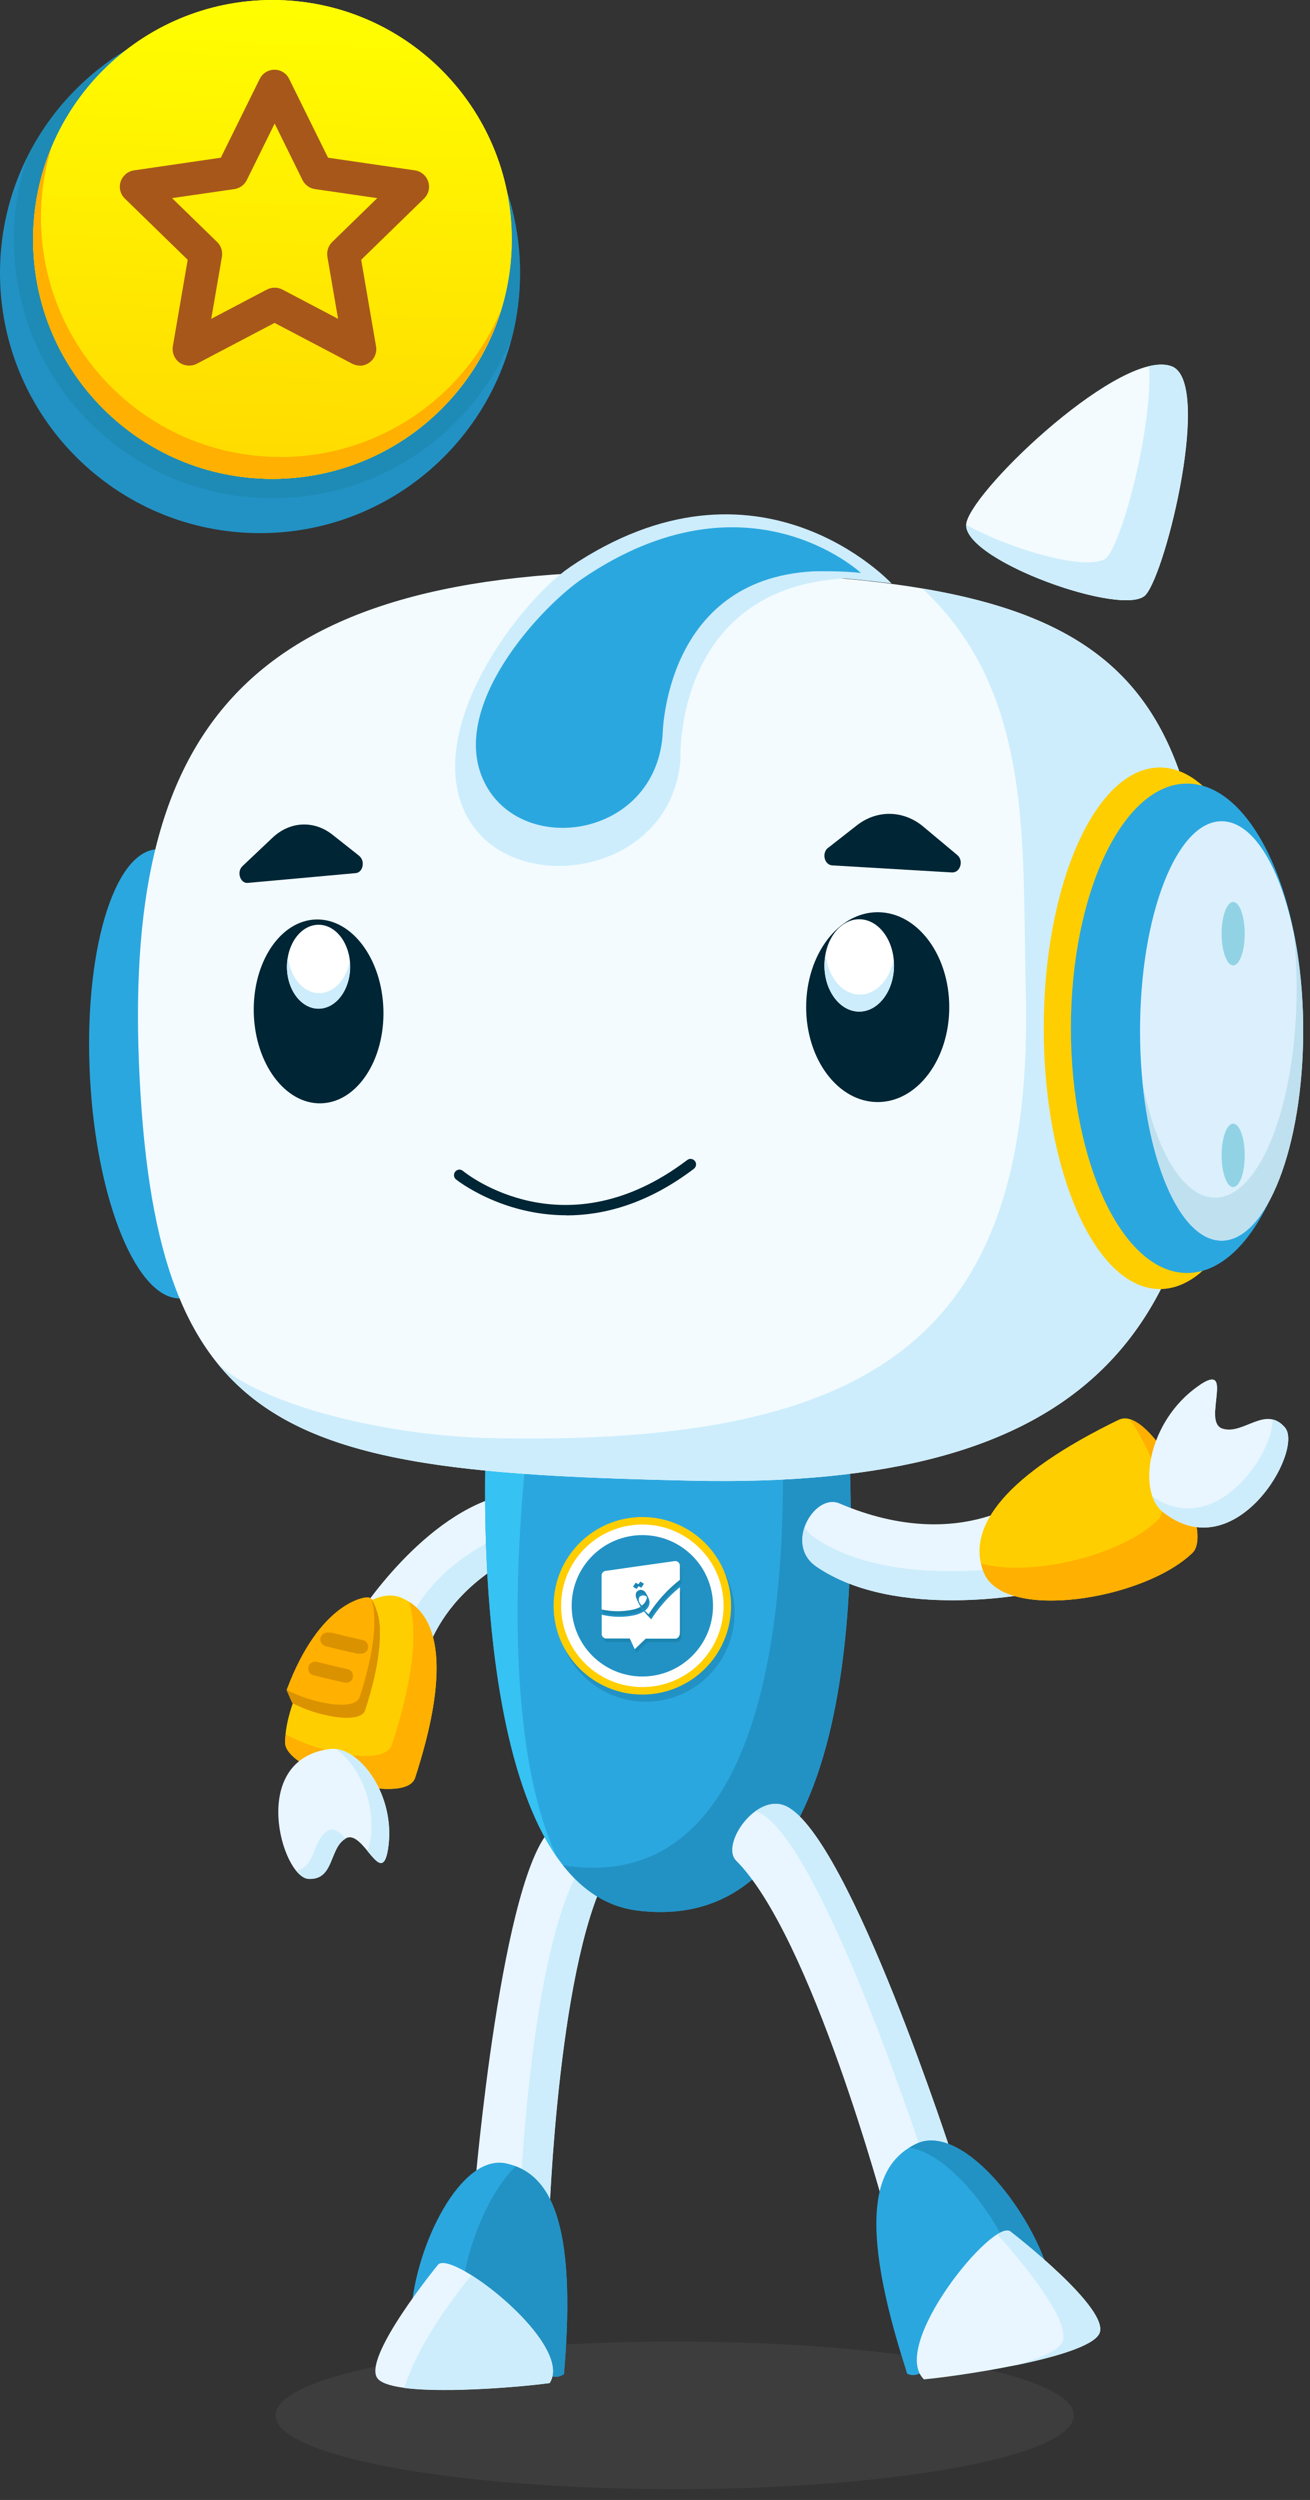 <svg width="119" height="227" viewBox="0 0 119 227" fill="none" xmlns="http://www.w3.org/2000/svg">
<rect x="0" y="0" width="119" height="227" fill="#333333" stroke="none"/>
<g clip-path="url(#clip0_5142_7005)">
<path d="M46.1 135.68C49.21 135.05 50.45 139.7 48.48 140.53C38.51 144.76 38.21 152.48 38.21 152.48L32.46 146.8C32.46 146.8 38.5 137.23 46.11 135.68H46.1Z" fill="#E9F6FF"/>
<path d="M46.73 135.63C47.47 136.9 47.4 138.65 46.27 139.13C38.09 142.6 36.42 148.4 36.08 150.38L38.2 152.48C38.2 152.48 38.5 144.76 48.47 140.53C50.3 139.75 49.36 135.69 46.72 135.63H46.73Z" fill="#CDEDFC"/>
<path d="M37.709 161.43C36.839 164.12 25.909 160.9 25.899 158.24C25.899 152.8 32.419 143.45 36.409 145.06C40.089 146.55 40.819 151.86 37.709 161.43Z" fill="#FFCE00"/>
<path d="M37.169 145.46C37.979 148.22 37.529 152.51 35.599 158.44C34.969 160.37 29.179 159.25 25.949 157.48C25.929 157.73 25.899 157.99 25.899 158.23C25.899 160.89 36.829 164.11 37.709 161.42C40.589 152.57 40.169 147.36 37.169 145.45V145.46Z" fill="#FFB000"/>
<path d="M29.97 158.81C32.57 158.48 36.02 162.98 35.25 167.89C34.67 171.55 32.99 166.07 31.43 166.92C29.88 167.77 30.41 170.73 28.01 170.6C25.61 170.47 22.51 159.76 29.97 158.81Z" fill="#E9F6FF"/>
<path d="M29.809 166.21C28.379 166.99 28.709 169.56 26.899 169.86C27.259 170.3 27.639 170.58 27.999 170.61C30.389 170.75 29.869 167.82 31.399 166.95C30.889 166.38 30.339 165.93 29.809 166.22V166.21Z" fill="#CDEDFC"/>
<path d="M30.569 158.83C32.519 160.27 34.189 163.61 33.629 167.18C33.559 167.6 33.479 167.89 33.389 168.09C34.219 169.09 34.909 170 35.249 167.89C35.959 163.35 33.069 159.17 30.579 158.82L30.569 158.83Z" fill="#CDEDFC"/>
<path d="M61.29 226.02C81.316 226.02 97.55 223.02 97.55 219.32C97.55 215.62 81.316 212.62 61.29 212.62C41.264 212.62 25.03 215.62 25.03 219.32C25.03 223.02 41.264 226.02 61.29 226.02Z" fill="#3D3D3D"/>
<path d="M50.271 165.91C52.511 164.08 56.591 167.82 55.561 169.47C50.711 177.26 49.891 201.48 49.891 201.48L43.141 198.57C43.141 198.57 45.571 169.74 50.261 165.9L50.271 165.91Z" fill="#E9F6FF"/>
<path d="M50.44 165.78C52.1 166.57 53.46 168.42 52.81 169.46C48.59 176.23 47.42 195.41 47.19 200.31L49.88 201.47C49.88 201.47 50.7 177.25 55.55 169.46C56.55 167.85 52.7 164.28 50.44 165.78Z" fill="#CDEDFC"/>
<path d="M46.021 196.45C49.811 197.32 52.451 201.34 51.231 215.56C48.741 217.59 41.071 206.87 37.381 209.71C37.781 203.93 41.841 195.49 46.021 196.45Z" fill="#2BA7DF"/>
<path d="M51.231 215.56C52.361 202.38 50.181 197.97 46.841 196.7C44.231 199.25 42.201 204.52 41.921 208.52C42.881 209.94 43.771 211.16 44.621 212.23C47.361 214.33 49.961 216.59 51.231 215.56Z" fill="#2292C4"/>
<path d="M39.781 205.65C39.781 205.65 32.74 214.25 34.331 216.01C35.92 217.77 47.281 216.75 49.931 216.38C52.2 212.86 40.98 204.19 39.781 205.65Z" fill="#E9F6FF"/>
<path d="M44.2 129.52C44.2 129.52 41.71 171.45 57.89 173.48C80.32 176.28 77.19 135.03 77.08 129.75C66.6 127.4 44.21 129.52 44.21 129.52H44.2Z" fill="#2BA7DF"/>
<path d="M48.131 129.21C45.721 129.38 44.201 129.52 44.201 129.52C44.201 129.52 42.561 157.12 50.581 168.62C45.321 157.3 47.181 136.9 48.131 129.21Z" fill="#36C2F2"/>
<path d="M77.071 129.75C75.331 129.36 73.261 129.1 71.031 128.92C71.411 140.03 71.541 171.94 51.731 169.46C51.531 169.43 51.331 169.4 51.131 169.36C52.911 171.62 55.121 173.13 57.881 173.48C80.311 176.28 77.181 135.03 77.071 129.75Z" fill="#2292C4"/>
<path d="M74.151 142.24C71.201 140.2 74.011 135.56 76.241 136.51C87.491 141.31 94.001 135.51 94.001 135.51L93.881 144.64C93.881 144.64 81.371 147.22 74.151 142.24Z" fill="#E9F6FF"/>
<path d="M93.881 144.64C93.881 144.64 81.371 147.22 74.151 142.24C72.821 141.33 72.671 139.88 73.091 138.66C73.291 139.01 73.581 139.33 73.971 139.6C81.191 144.58 93.701 142 93.701 142L93.781 135.68C93.911 135.58 93.991 135.51 93.991 135.51L93.871 144.64H93.881Z" fill="#CDEDFC"/>
<path d="M101.661 128.91C104.531 127.52 110.471 138.93 108.311 141.01C103.891 145.28 91.171 147.29 89.361 142.78C87.691 138.62 91.441 133.86 101.661 128.9V128.91Z" fill="#FFCE00"/>
<path d="M89.371 142.79C89.261 142.52 89.181 142.25 89.121 141.97C93.631 143.22 101.801 141.28 105.171 138.03C106.481 136.76 104.811 132.06 102.641 128.87C105.681 129.77 110.261 139.14 108.321 141.01C103.901 145.28 91.181 147.29 89.371 142.78V142.79Z" fill="#FFB000"/>
<path d="M105.601 137.25C103.301 135.4 104.251 129.06 108.851 125.85C112.281 123.45 109.141 129.12 111.051 129.72C112.961 130.32 114.951 127.56 116.721 129.62C118.491 131.68 112.211 142.58 105.601 137.26V137.25Z" fill="#E9F6FF"/>
<path d="M109.641 127.99C108.891 127.76 108.921 126.74 109.021 125.74C111.151 124.33 110.461 126.41 110.391 128.07C110.141 128.09 109.891 128.07 109.641 127.99Z" fill="#E9F6FF"/>
<path d="M105.601 137.25C105.201 136.93 104.901 136.46 104.701 135.9C110.371 139.77 115.651 132.1 115.601 128.89C115.981 128.98 116.351 129.19 116.721 129.61C118.491 131.67 112.211 142.57 105.601 137.25Z" fill="#CDEDFC"/>
<path d="M71.45 164.03C68.72 162.69 65.42 167.5 66.87 168.95C73.71 175.78 80.41 200.77 80.41 200.77L86.64 196.17C86.64 196.17 77.18 166.84 71.45 164.03Z" fill="#E9F6FF"/>
<path d="M86.63 196.16C86.63 196.16 77.17 166.83 71.44 164.02C70.49 163.55 69.47 163.84 68.61 164.47C68.73 164.51 68.86 164.54 68.98 164.6C74.71 167.41 84.17 196.74 84.17 196.74L80.12 199.73C80.31 200.39 80.41 200.76 80.41 200.76L86.64 196.16H86.63Z" fill="#CDEDFC"/>
<path d="M83.19 194.68C79.51 196.48 77.76 201.23 82.41 215.53C85.45 217.02 90.75 204.19 95.22 206.22C93.43 200.38 87.25 192.7 83.19 194.68Z" fill="#2BA7DF"/>
<path d="M82.301 215.19C82.341 215.3 82.371 215.41 82.411 215.53C84.801 216.7 88.581 209.04 92.261 206.68C88.931 205.8 85.201 212.53 82.311 215.19H82.301Z" fill="#2BA7DF"/>
<path d="M95.221 206.22C93.431 200.38 87.251 192.7 83.191 194.68C82.991 194.78 82.791 194.89 82.601 195.01C86.381 195.59 90.931 201.61 92.551 206.51C93.461 206 94.361 205.83 95.221 206.22Z" fill="#2292C4"/>
<path d="M92.641 206.82C92.611 206.72 92.571 206.61 92.541 206.51C92.441 206.56 92.351 206.62 92.251 206.68C92.381 206.71 92.511 206.76 92.641 206.82Z" fill="#2BA7DF"/>
<path d="M91.78 202.62C91.78 202.62 101.05 209.76 99.84 211.94C98.63 214.12 86.74 215.8 83.93 216.05C80.76 212.98 90.2 201.41 91.78 202.62Z" fill="#E9F6FF"/>
<path d="M91.781 202.62C91.541 202.44 91.121 202.55 90.591 202.88C91.491 203.87 97.591 210.7 96.471 212.73C96.041 213.5 94.301 214.2 92.091 214.8C95.711 214.07 99.211 213.07 99.841 211.94C101.051 209.75 91.781 202.62 91.781 202.62Z" fill="#CDEDFC"/>
<path d="M49.931 216.39C51.541 213.9 46.391 208.83 42.821 206.6C40.731 209.16 37.931 213.05 36.721 216.83C40.641 217.35 47.891 216.68 49.941 216.39H49.931Z" fill="#CDEDFC"/>
<path d="M58.67 154.52C63.122 154.52 66.73 150.911 66.73 146.46C66.73 142.009 63.122 138.4 58.67 138.4C54.219 138.4 50.61 142.009 50.61 146.46C50.61 150.911 54.219 154.52 58.67 154.52Z" fill="#2292C4"/>
<path d="M58.35 153.87C62.801 153.87 66.41 150.261 66.41 145.81C66.41 141.359 62.801 137.75 58.35 137.75C53.899 137.75 50.29 141.359 50.29 145.81C50.29 150.261 53.899 153.87 58.35 153.87Z" fill="#FFCE00"/>
<path d="M58.35 153.19C62.426 153.19 65.73 149.886 65.73 145.81C65.73 141.734 62.426 138.43 58.35 138.43C54.274 138.43 50.97 141.734 50.97 145.81C50.97 149.886 54.274 153.19 58.35 153.19Z" fill="white"/>
<path d="M58.35 152.23C61.895 152.23 64.77 149.356 64.77 145.81C64.77 142.264 61.895 139.39 58.35 139.39C54.804 139.39 51.93 142.264 51.93 145.81C51.93 149.356 54.804 152.23 58.35 152.23Z" fill="#2292C4"/>
<path opacity="0.53" d="M55.16 142.96C57.25 142.66 59.34 142.36 61.43 142.07C61.54 142.05 61.67 142.09 61.75 142.17C61.84 142.24 61.89 142.36 61.9 142.47C61.9 142.9 61.9 143.34 61.9 143.77C60.79 144.64 59.82 145.7 59.06 146.9C58.95 146.8 58.84 146.69 58.73 146.58C58.91 146.44 59.05 146.25 59.11 146.04C59.15 145.92 59.16 145.78 59.13 145.66C59.1 145.51 59.03 145.38 58.96 145.24C58.89 145.1 58.82 144.95 58.71 144.84C58.62 144.75 58.5 144.68 58.36 144.68C58.22 144.68 58.08 144.73 57.99 144.84C57.92 144.93 57.89 145.05 57.89 145.16C57.89 145.28 57.92 145.39 57.97 145.5C58.07 145.75 58.19 145.99 58.33 146.22C57.97 146.42 57.55 146.51 57.15 146.56C56.37 146.67 55.56 146.63 54.79 146.46C54.79 145.43 54.79 144.4 54.79 143.36C54.79 143.16 54.96 142.98 55.15 142.96H55.16ZM58.31 143.93C58.26 143.99 58.21 144.06 58.17 144.13C58.16 144.16 58.11 144.17 58.09 144.15C58.02 144.11 57.96 144.07 57.89 144.03C57.8 144.15 57.72 144.27 57.65 144.4C57.76 144.47 57.86 144.54 57.97 144.6C58.03 144.53 58.08 144.46 58.12 144.39C58.13 144.36 58.17 144.35 58.19 144.37C58.26 144.41 58.33 144.45 58.4 144.49C58.44 144.45 58.46 144.41 58.49 144.36C58.54 144.28 58.59 144.2 58.63 144.12C58.52 144.06 58.41 143.99 58.3 143.93H58.31Z" fill="#157CA0"/>
<path opacity="0.53" d="M59.3 147.37C60.01 146.26 60.89 145.27 61.91 144.44C61.91 145.82 61.91 147.19 61.91 148.57C61.91 148.73 61.86 148.89 61.75 149C61.69 149.06 61.61 149.11 61.52 149.11C60.62 149.11 59.72 149.11 58.81 149.11C58.48 149.43 58.14 149.75 57.81 150.07C57.66 149.75 57.51 149.43 57.36 149.1C56.67 149.1 55.98 149.1 55.29 149.1C55.24 149.1 55.19 149.1 55.15 149.1C55.02 149.07 54.91 148.99 54.85 148.87C54.81 148.8 54.8 148.72 54.81 148.64C54.81 148.07 54.81 147.5 54.81 146.94C55.66 147.14 56.56 147.19 57.43 147.05C57.86 146.99 58.28 146.86 58.65 146.64C58.85 146.9 59.09 147.13 59.31 147.37H59.3Z" fill="#157CA0"/>
<path opacity="0.53" d="M58.33 145.26C58.45 145.18 58.61 145.17 58.75 145.22C58.8 145.24 58.84 145.26 58.87 145.3C58.9 145.35 58.89 145.42 58.88 145.48C58.82 145.74 58.65 145.98 58.42 146.11C58.36 146.03 58.3 145.94 58.24 145.85C58.18 145.76 58.17 145.65 58.17 145.54C58.17 145.42 58.23 145.31 58.33 145.24V145.26Z" fill="#157CA0"/>
<path d="M55.02 142.64C57.11 142.34 59.2 142.04 61.29 141.75C61.4 141.73 61.53 141.77 61.61 141.85C61.7 141.92 61.75 142.04 61.76 142.15C61.76 142.58 61.76 143.02 61.76 143.45C60.65 144.32 59.68 145.38 58.92 146.58C58.81 146.48 58.7 146.37 58.59 146.26C58.77 146.12 58.91 145.93 58.97 145.72C59.01 145.6 59.02 145.46 58.99 145.34C58.96 145.19 58.89 145.06 58.82 144.92C58.75 144.78 58.68 144.63 58.57 144.52C58.48 144.43 58.36 144.36 58.22 144.36C58.08 144.36 57.94 144.41 57.85 144.52C57.78 144.61 57.75 144.73 57.75 144.84C57.75 144.96 57.78 145.07 57.83 145.18C57.93 145.43 58.05 145.67 58.19 145.9C57.83 146.1 57.41 146.19 57.01 146.24C56.23 146.35 55.42 146.31 54.65 146.14C54.65 145.11 54.65 144.08 54.65 143.04C54.65 142.84 54.82 142.66 55.01 142.64H55.02ZM58.17 143.61C58.12 143.67 58.07 143.74 58.03 143.81C58.02 143.84 57.97 143.85 57.95 143.83C57.88 143.79 57.82 143.75 57.75 143.71C57.66 143.83 57.58 143.95 57.51 144.08C57.62 144.15 57.72 144.22 57.83 144.28C57.89 144.21 57.94 144.14 57.98 144.07C57.99 144.04 58.03 144.03 58.05 144.05C58.12 144.09 58.19 144.13 58.26 144.17C58.3 144.13 58.32 144.09 58.35 144.04C58.4 143.96 58.45 143.88 58.49 143.8C58.38 143.74 58.27 143.67 58.16 143.61H58.17Z" fill="white"/>
<path d="M59.151 147.05C59.861 145.94 60.741 144.95 61.761 144.12C61.761 145.5 61.761 146.87 61.761 148.25C61.761 148.41 61.711 148.57 61.601 148.68C61.541 148.74 61.461 148.79 61.371 148.79C60.471 148.79 59.571 148.79 58.661 148.79C58.331 149.11 57.991 149.43 57.661 149.75C57.511 149.43 57.361 149.11 57.211 148.78C56.521 148.78 55.831 148.78 55.141 148.78C55.091 148.78 55.041 148.78 55.001 148.78C54.871 148.75 54.761 148.67 54.701 148.55C54.661 148.48 54.651 148.4 54.661 148.32C54.661 147.75 54.661 147.18 54.661 146.62C55.511 146.82 56.411 146.87 57.281 146.73C57.711 146.67 58.131 146.54 58.501 146.32C58.701 146.58 58.941 146.81 59.161 147.05H59.151Z" fill="white"/>
<path d="M58.19 144.94C58.31 144.86 58.47 144.85 58.61 144.9C58.66 144.92 58.7 144.94 58.73 144.98C58.76 145.03 58.75 145.1 58.74 145.16C58.68 145.42 58.51 145.66 58.28 145.79C58.22 145.71 58.16 145.62 58.1 145.53C58.04 145.44 58.03 145.33 58.03 145.22C58.03 145.1 58.09 144.99 58.19 144.92V144.94Z" fill="white"/>
<path d="M26.54 154.63C28.76 155.84 32.74 156.61 33.17 155.29C34.49 151.22 34.8 148.27 34.25 146.37C34.08 146.26 34.08 146.21 33.71 146.24C33.71 146.24 29.55 146.56 26.54 154.63Z" fill="#DB9200"/>
<path d="M16.454 117.894C20.419 117.681 23.142 108.379 22.537 97.118C21.93 85.856 18.225 76.9 14.26 77.113C10.294 77.327 7.571 86.629 8.177 97.89C8.783 109.152 12.489 118.108 16.454 117.894Z" fill="#2BA7DF"/>
<path d="M58.55 51.88C100.22 51.88 109.16 58.99 110.01 90.23C110.85 121.33 98.66 135.23 62.86 134.45C27.06 133.67 14.73 130.93 12.77 99.43C10.79 67.6 20.79 51.89 58.55 51.89V51.88Z" fill="#F3FBFF"/>
<path d="M110 90.23C109.36 66.7 104.13 56.86 83.78 53.44C93.97 62.89 92.83 76.67 93.18 89.72C94.02 120.82 80.32 131.37 44.52 130.58C34.93 130.37 23.77 127.56 19.78 123.83C26.96 132.67 40.2 133.96 62.85 134.45C98.65 135.23 110.85 121.33 110 90.23Z" fill="#CDEDFC"/>
<path d="M79.731 100.07C83.32 100.07 86.231 96.211 86.231 91.45C86.231 86.689 83.32 82.83 79.731 82.83C76.141 82.83 73.231 86.689 73.231 91.45C73.231 96.211 76.141 100.07 79.731 100.07Z" fill="#002535"/>
<path d="M78.051 91.85C79.796 91.85 81.211 89.974 81.211 87.66C81.211 85.346 79.796 83.47 78.051 83.47C76.305 83.47 74.891 85.346 74.891 87.66C74.891 89.974 76.305 91.85 78.051 91.85Z" fill="white"/>
<path d="M78.121 90.31C76.511 90.31 75.201 88.71 75.001 86.65C74.941 86.98 74.891 87.32 74.891 87.67C74.891 89.99 76.311 91.86 78.051 91.86C79.791 91.86 81.211 89.98 81.211 87.67C81.211 87.49 81.191 87.32 81.171 87.14C80.821 88.96 79.591 90.31 78.111 90.31H78.121Z" fill="#CDEDFC"/>
<path d="M75.221 76.99L77.841 74.94C79.671 73.51 82.071 73.56 83.861 75.05L86.96 77.64C87.57 78.15 87.231 79.26 86.471 79.22L75.611 78.58C74.881 78.54 74.621 77.46 75.221 76.98V76.99Z" fill="#002535"/>
<path d="M29.172 100.184C32.423 100.094 34.956 96.285 34.829 91.675C34.702 87.065 31.963 83.401 28.711 83.49C25.459 83.58 22.926 87.39 23.053 92C23.181 96.609 25.92 100.274 29.172 100.184Z" fill="#002535"/>
<path d="M32.641 77.72L30.211 75.8C28.521 74.46 26.341 74.57 24.761 76.06L22.021 78.65C21.481 79.16 21.821 80.23 22.501 80.17L32.321 79.28C32.981 79.22 33.191 78.17 32.631 77.72H32.641Z" fill="#002535"/>
<path d="M51.46 110.35C45.5 110.35 41.48 107.14 41.42 107.09C41.21 106.92 41.18 106.6 41.35 106.39C41.53 106.17 41.84 106.14 42.05 106.32C42.43 106.63 51.35 113.72 62.43 105.33C62.65 105.16 62.96 105.21 63.13 105.43C63.3 105.65 63.25 105.96 63.03 106.13C58.8 109.34 54.81 110.36 51.45 110.36L51.46 110.35Z" fill="#002535"/>
<path d="M87.801 47.41C86.941 50.71 102.191 56.17 104.081 54.01C105.971 51.85 110.121 34.68 106.441 33.26C101.991 31.55 88.671 44.1 87.801 47.41Z" fill="#F3FBFF"/>
<path d="M106.43 33.27C105.87 33.06 105.18 33.07 104.38 33.25C104.72 38.75 102.01 48.94 100.58 50.57C99.32 52.01 92.17 50.08 87.76 47.65C87.65 50.97 102.22 56.12 104.07 54.01C105.96 51.85 110.11 34.68 106.43 33.26V33.27Z" fill="#CDEDFC"/>
<path d="M28.94 91.59C30.525 91.59 31.81 89.884 31.81 87.78C31.81 85.676 30.525 83.97 28.94 83.97C27.355 83.97 26.07 85.676 26.07 87.78C26.07 89.884 27.355 91.59 28.94 91.59Z" fill="white"/>
<path d="M29 90.18C27.541 90.18 26.34 88.72 26.16 86.85C26.101 87.15 26.061 87.46 26.061 87.78C26.061 89.88 27.351 91.59 28.93 91.59C30.511 91.59 31.8 89.88 31.8 87.78C31.8 87.62 31.78 87.46 31.761 87.3C31.451 88.95 30.331 90.18 28.98 90.18H29Z" fill="#CDEDFC"/>
<path d="M105.361 117.05C111.187 117.05 115.911 106.448 115.911 93.37C115.911 80.292 111.187 69.69 105.361 69.69C99.534 69.69 94.811 80.292 94.811 93.37C94.811 106.448 99.534 117.05 105.361 117.05Z" fill="#FFCE00"/>
<path d="M108.501 112.65C112.593 112.65 115.911 104.126 115.911 93.61C115.911 83.095 112.593 74.57 108.501 74.57C104.408 74.57 101.091 83.095 101.091 93.61C101.091 104.126 104.408 112.65 108.501 112.65Z" fill="#DBF0FC"/>
<path d="M115.061 84.78C115.221 86.35 115.321 88 115.321 89.71C115.321 100.23 112.001 108.75 107.911 108.75C105.061 108.75 102.591 104.6 101.351 98.53C102.201 106.66 105.071 112.65 108.501 112.65C112.591 112.65 115.911 104.12 115.911 93.61C115.911 90.42 115.601 87.43 115.061 84.79V84.78Z" fill="#BFE0EF"/>
<path d="M109.54 87.66C110.12 87.66 110.59 86.371 110.59 84.78C110.59 83.19 110.12 81.9 109.54 81.9C108.96 81.9 108.49 83.19 108.49 84.78C108.49 86.371 108.96 87.66 109.54 87.66Z" fill="#91D3E5"/>
<path d="M109.54 107.79C110.12 107.79 110.59 106.501 110.59 104.91C110.59 103.32 110.12 102.03 109.54 102.03C108.96 102.03 108.49 103.32 108.49 104.91C108.49 106.501 108.96 107.79 109.54 107.79Z" fill="#91D3E5"/>
<path d="M107.83 115.59C113.657 115.59 118.38 105.642 118.38 93.37C118.38 81.098 113.657 71.15 107.83 71.15C102.004 71.15 97.28 81.098 97.28 93.37C97.28 105.642 102.004 115.59 107.83 115.59Z" fill="#2BA7DF"/>
<path d="M110.971 112.65C115.063 112.65 118.381 104.126 118.381 93.61C118.381 83.095 115.063 74.57 110.971 74.57C106.878 74.57 103.561 83.095 103.561 93.61C103.561 104.126 106.878 112.65 110.971 112.65Z" fill="#DBF0FC"/>
<path d="M117.53 84.78C117.69 86.35 117.79 88 117.79 89.71C117.79 100.23 114.47 108.75 110.38 108.75C107.53 108.75 105.06 104.6 103.82 98.53C104.67 106.66 107.54 112.65 110.97 112.65C115.06 112.65 118.38 104.12 118.38 93.61C118.38 90.42 118.07 87.43 117.53 84.79V84.78Z" fill="#BFE0EF"/>
<path d="M112.021 87.66C112.601 87.66 113.071 86.371 113.071 84.78C113.071 83.19 112.601 81.9 112.021 81.9C111.441 81.9 110.971 83.19 110.971 84.78C110.971 86.371 111.441 87.66 112.021 87.66Z" fill="#91D3E5"/>
<path d="M112.021 107.79C112.601 107.79 113.071 106.501 113.071 104.91C113.071 103.32 112.601 102.03 112.021 102.03C111.441 102.03 110.971 103.32 110.971 104.91C110.971 106.501 111.441 107.79 112.021 107.79Z" fill="#91D3E5"/>
<path d="M51.77 51.5C47.3 54.53 38.44 66.06 42.29 73.88C46.14 81.7 60.95 79.72 61.81 68.98C61.81 68.98 61.14 53.38 76.74 52.52C76.74 52.52 78.96 52.72 80.99 52.98C80.99 52.98 68.9 39.9 51.76 51.5H51.77Z" fill="#CDEDFC"/>
<path d="M52.98 52.49C49.09 55.12 40.65 64.23 44 71.03C47.35 77.84 59.44 76.13 60.19 66.79C60.19 66.79 60.27 52.63 73.85 51.88C73.85 51.88 76.44 51.81 78.21 52.03C78.21 52.03 67.9 42.39 52.98 52.49Z" fill="#2BA7DF"/>
<path d="M26.54 154.63L26.03 153.47L28.46 152.56L31.7 151.72L33.74 145.2C33.74 145.2 33.98 145.45 34.27 146.41C34.56 147.37 34.5 148.09 34.5 148.09L33.58 149.39L32.45 153.03L31.46 153.67L26.54 154.62V154.63Z" fill="#DB9200"/>
<path d="M26.04 153.44C28.26 154.65 32.24 155.42 32.67 154.1C33.99 150.03 34.3 147.08 33.75 145.18C33.58 145.07 33.58 145.02 33.21 145.05C33.21 145.05 29.05 145.37 26.04 153.44Z" fill="#FFB000"/>
<path d="M29.83 149.47C30.76 149.71 31.7 149.93 32.65 150.14C32.97 150.21 33.34 150.04 33.42 149.7C33.49 149.38 33.33 149.01 32.98 148.93C32.04 148.72 31.1 148.5 30.16 148.26C29.84 148.18 29.47 148.36 29.39 148.7C29.31 149.04 29.49 149.38 29.83 149.47Z" fill="#DB9200"/>
<path d="M29.56 149.47C30.49 149.71 31.43 149.93 32.38 150.14C32.7 150.21 33.07 150.04 33.15 149.7C33.22 149.38 33.06 149.01 32.71 148.93C31.77 148.72 30.83 148.5 29.89 148.26C29.57 148.18 29.2 148.36 29.12 148.7C29.04 149.04 29.22 149.38 29.56 149.47Z" fill="#DB9200"/>
<path d="M28.46 152.11C29.39 152.35 30.33 152.57 31.28 152.78C31.6 152.85 31.97 152.68 32.05 152.34C32.12 152.02 31.96 151.65 31.61 151.57C30.67 151.36 29.73 151.14 28.79 150.9C28.47 150.82 28.1 151 28.02 151.34C27.94 151.68 28.12 152.02 28.46 152.11Z" fill="#DB9200"/>
<path d="M23.62 48.41C36.665 48.41 47.24 37.835 47.24 24.79C47.24 11.745 36.665 1.17 23.62 1.17C10.575 1.17 0 11.745 0 24.79C0 37.835 10.575 48.41 23.62 48.41Z" fill="#2292C4"/>
<path opacity="0.57" d="M23.62 1.18C14.35 1.18 6.33 6.52 2.47 14.29C1.69 16.63 1.26 19.14 1.26 21.74C1.26 34.72 11.78 45.24 24.76 45.24C34.61 45.24 43.03 39.18 46.53 30.59C47 28.74 47.25 26.8 47.25 24.8C47.23 11.75 36.66 1.18 23.62 1.18Z" fill="#1A85AA"/>
<path d="M24.75 43.48C36.756 43.48 46.49 33.747 46.49 21.74C46.49 9.733 36.756 0 24.75 0C12.743 0 3.01 9.733 3.01 21.74C3.01 33.747 12.743 43.48 24.75 43.48Z" fill="url(#paint0_linear_5142_7005)"/>
<path d="M25.47 41.49C13.46 41.49 3.73 31.76 3.73 19.75C3.73 17.51 4.07 15.36 4.7 13.33C3.61 15.92 3.01 18.76 3.01 21.74C3.01 33.75 12.74 43.48 24.75 43.48C34.52 43.48 42.78 37.04 45.52 28.17C42.23 36 34.49 41.5 25.47 41.5V41.49Z" fill="#FFB000"/>
<path d="M24.75 43.48C36.756 43.48 46.49 33.747 46.49 21.74C46.49 9.733 36.756 0 24.75 0C12.743 0 3.01 9.733 3.01 21.74C3.01 33.747 12.743 43.48 24.75 43.48Z" fill="url(#paint1_linear_5142_7005)"/>
<path d="M25.46 41.49C13.45 41.49 3.72 31.76 3.72 19.75C3.72 17.51 4.06 15.36 4.69 13.33C3.6 15.92 3 18.76 3 21.74C3 33.75 12.73 43.48 24.74 43.48C34.51 43.48 42.77 37.04 45.51 28.17C42.22 36 34.48 41.5 25.46 41.5V41.49Z" fill="#FFB000"/>
<path d="M32.7 33.2C32.46 33.2 32.22 33.14 32 33.03L24.94 29.32L17.88 33.03C17.38 33.29 16.76 33.25 16.3 32.92C15.84 32.58 15.61 32.02 15.7 31.45L17.05 23.59L11.34 18.03C10.93 17.63 10.78 17.03 10.96 16.49C11.14 15.95 11.61 15.55 12.17 15.47L20.06 14.32L23.59 7.17C23.84 6.66 24.36 6.33 24.93 6.33C25.5 6.33 26.02 6.65 26.27 7.17L29.8 14.32L37.69 15.47C38.25 15.55 38.72 15.95 38.9 16.49C39.08 17.03 38.93 17.63 38.52 18.03L32.81 23.59L34.16 31.45C34.26 32.01 34.03 32.58 33.56 32.92C33.3 33.11 32.99 33.21 32.68 33.21L32.7 33.2ZM24.95 26.12C25.19 26.12 25.43 26.18 25.65 26.29L30.71 28.95L29.74 23.31C29.66 22.82 29.82 22.33 30.17 21.98L34.27 17.99L28.61 17.17C28.12 17.1 27.7 16.79 27.48 16.35L24.95 11.22L22.42 16.35C22.2 16.79 21.78 17.1 21.29 17.17L15.63 17.99L19.73 21.98C20.08 22.32 20.24 22.82 20.16 23.31L19.19 28.95L24.25 26.29C24.47 26.18 24.71 26.12 24.95 26.12Z" fill="#A8571B"/>
</g>
<defs>
<linearGradient id="paint0_linear_5142_7005" x1="25.72" y1="-3.95" x2="23.38" y2="57.82" gradientUnits="userSpaceOnUse">
<stop offset="0.04" stop-color="#FFFF00"/>
<stop offset="1" stop-color="#FFCE00"/>
</linearGradient>
<linearGradient id="paint1_linear_5142_7005" x1="25.72" y1="-3.95" x2="23.38" y2="57.82" gradientUnits="userSpaceOnUse">
<stop offset="0.04" stop-color="#FFFF00"/>
<stop offset="1" stop-color="#FFCE00"/>
</linearGradient>
<clipPath id="clip0_5142_7005">
<rect width="118.38" height="226.02" fill="white"/>
</clipPath>
</defs>
</svg>
